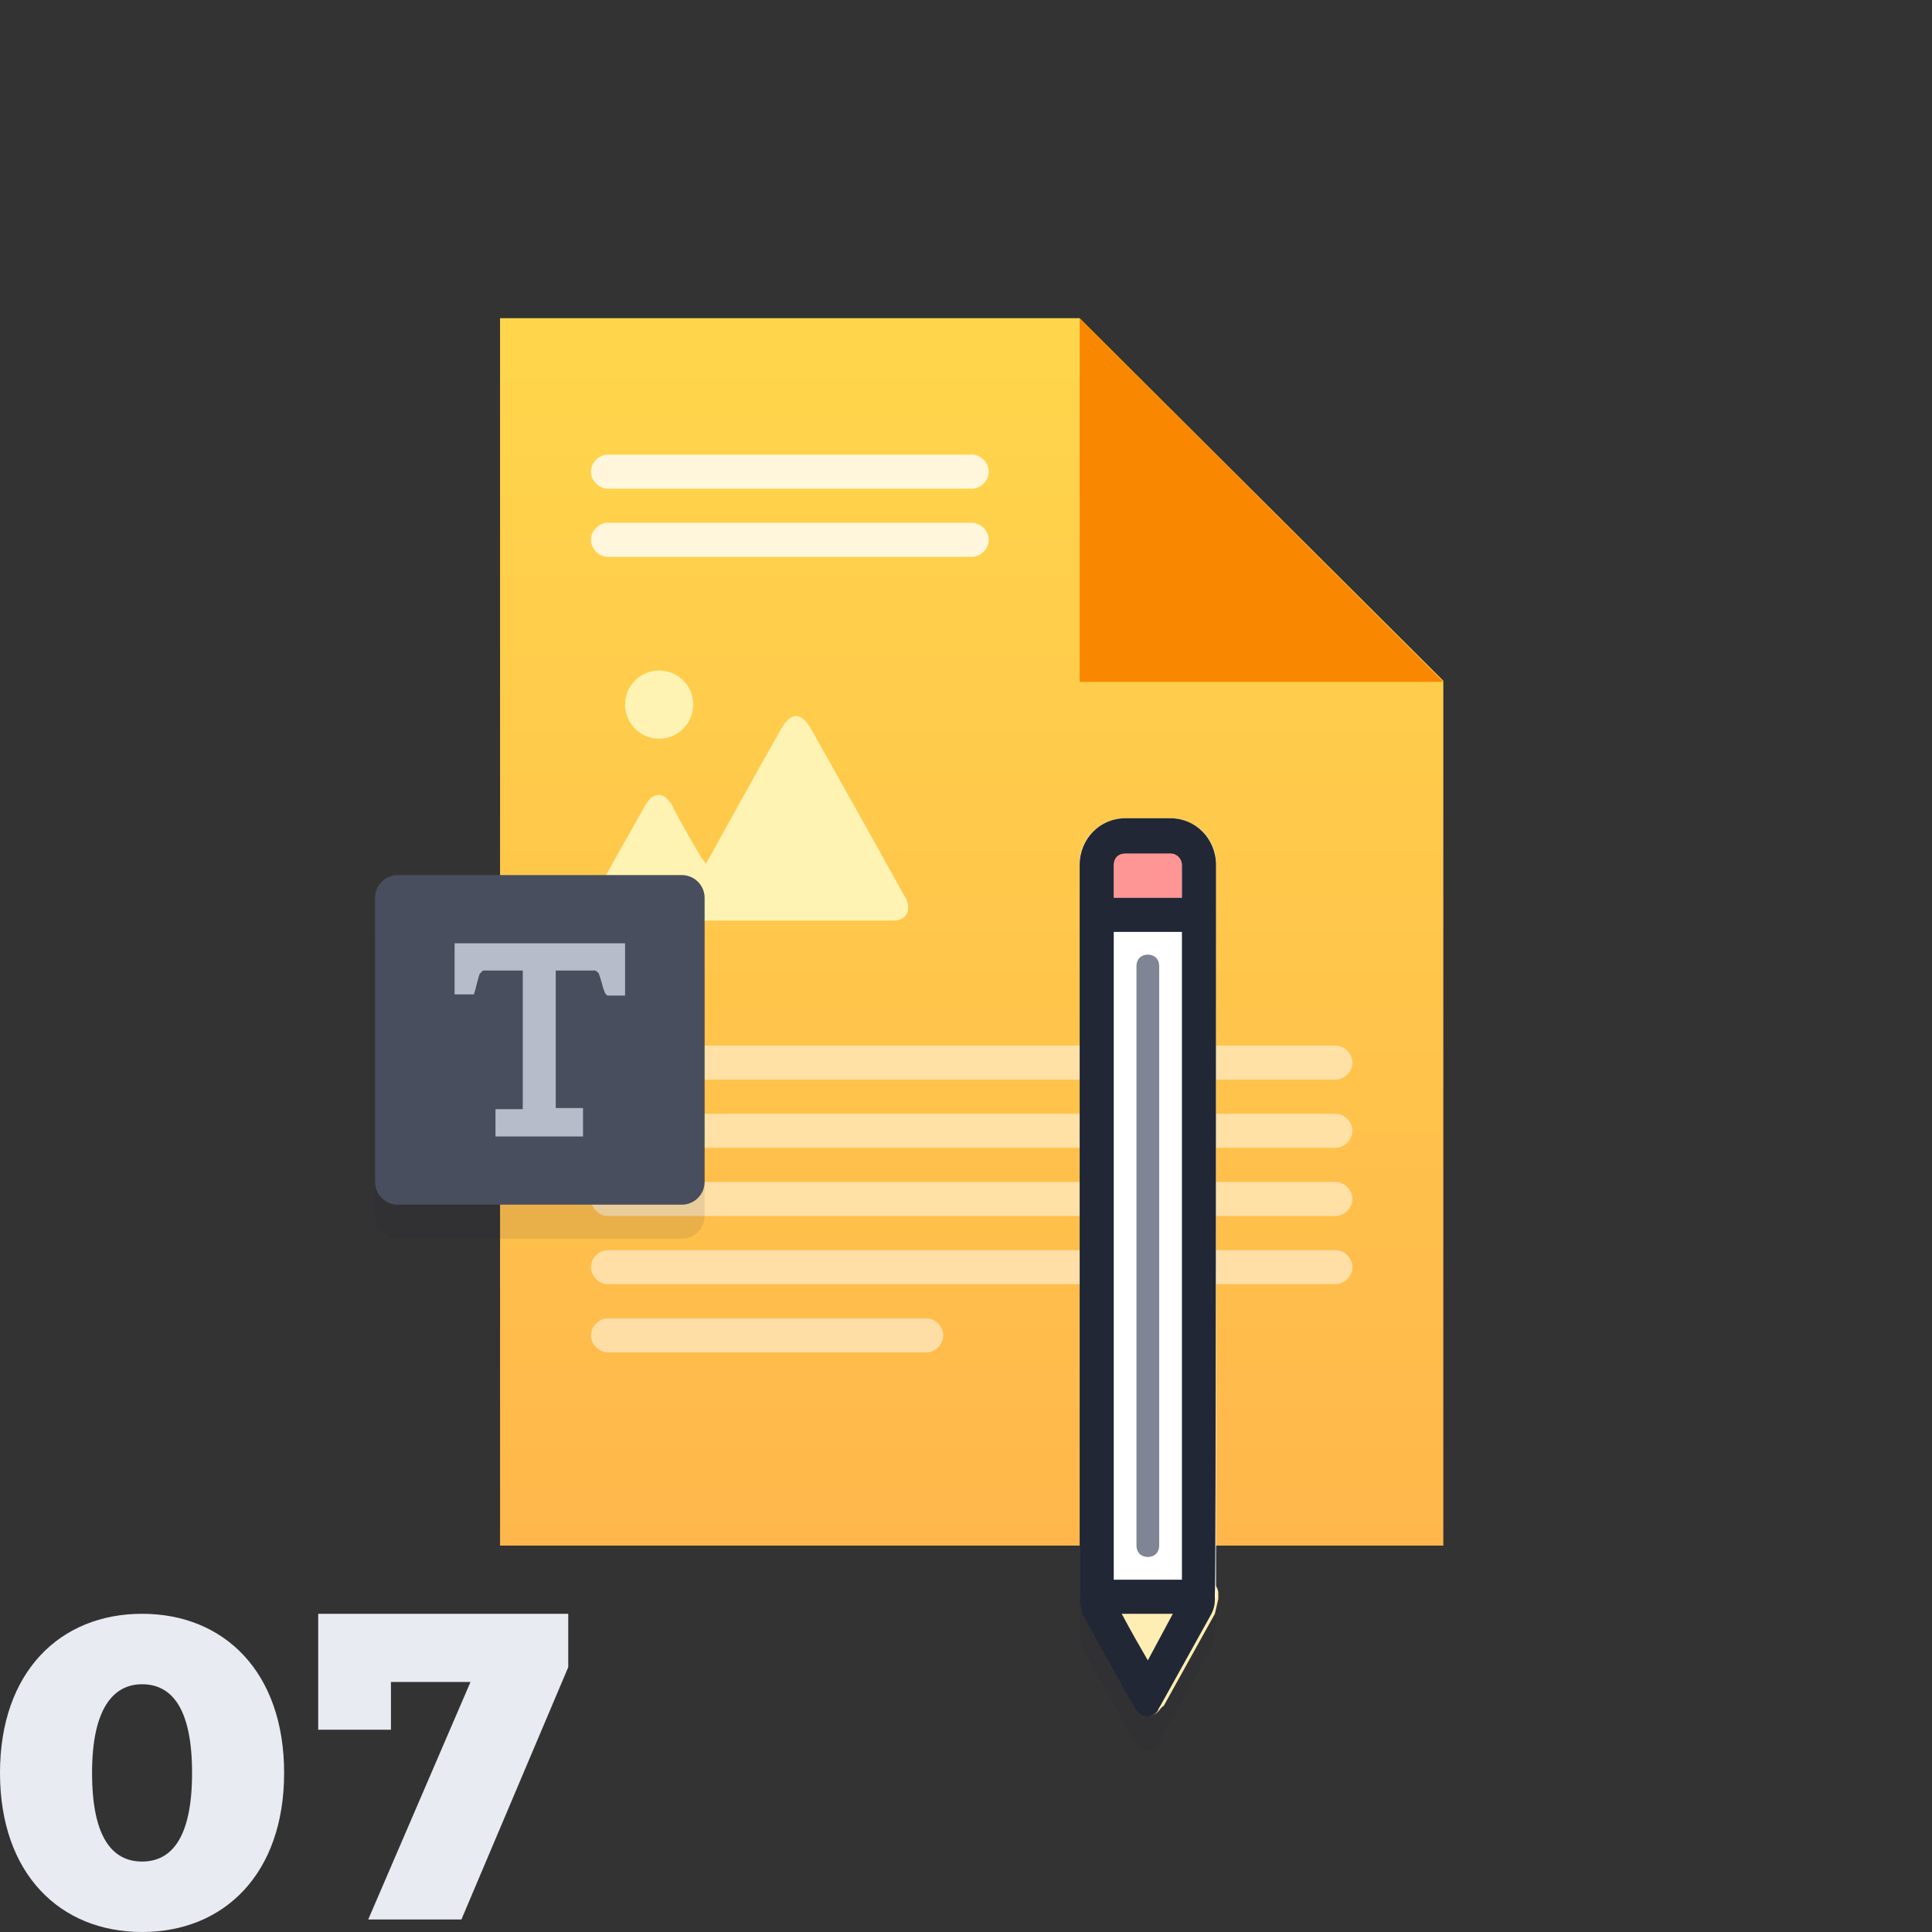 <svg width="170" height="170" viewBox="0 0 170 170" fill="none" xmlns="http://www.w3.org/2000/svg">
<rect x="0" y="0" width="170" height="170" fill="#333333" stroke="none"/>
<path d="M12.5 170C19.7 170 25 164.9 25 156C25 147.1 19.7 142 12.5 142C5.3 142 0 147.1 0 156C0 164.9 5.3 170 12.5 170ZM12.5 163.8C9.9 163.8 8.1 161.7 8.1 156C8.1 150.3 10 148.2 12.5 148.2C15.1 148.2 16.9 150.3 16.9 156C16.9 161.7 15.1 163.8 12.5 163.8Z" fill="#E9EBF3"/>
<path d="M28 142V152.2H34.4V148H41.4L32.4 168.9H40.6L50 146.7V142H28Z" fill="#E9EBF3"/>
<path d="M44 28H95L127 59.9V136H44V28Z" fill="url(#paint0_linear)"/>
<path d="M95 28L127 60H95V28Z" fill="#FA8700"/>
<path opacity="0.5" d="M53.5 92H117.5C118.3 92 119 92.7 119 93.5C119 94.3 118.3 95 117.5 95H53.5C52.7 95 52 94.3 52 93.5C52 92.7 52.7 92 53.5 92ZM53.5 98H117.5C118.3 98 119 98.7 119 99.5C119 100.3 118.3 101 117.5 101H53.5C52.7 101 52 100.3 52 99.5C52 98.7 52.7 98 53.5 98ZM53.5 104H117.5C118.3 104 119 104.7 119 105.5C119 106.3 118.3 107 117.5 107H53.5C52.7 107 52 106.3 52 105.5C52 104.7 52.7 104 53.5 104ZM53.5 110H117.5C118.3 110 119 110.7 119 111.5C119 112.3 118.3 113 117.5 113H53.5C52.7 113 52 112.3 52 111.5C52 110.7 52.7 110 53.5 110ZM53.5 116H81.5C82.3 116 83 116.7 83 117.5C83 118.3 82.3 119 81.5 119H53.5C52.7 119 52 118.3 52 117.5C52 116.7 52.7 116 53.5 116Z" fill="white"/>
<path opacity="0.8" d="M53.5 40H85.5C86.3 40 87 40.7 87 41.5C87 42.3 86.3 43 85.5 43H53.5C52.7 43 52 42.3 52 41.5C52 40.7 52.7 40 53.5 40ZM53.5 46H85.5C86.3 46 87 46.7 87 47.5C87 48.3 86.3 49 85.5 49H53.5C52.7 49 52 48.3 52 47.5C52 46.7 52.7 46 53.5 46Z" fill="white"/>
<path d="M62.1 76C62.2 75.8 62.3 75.7 62.4 75.5C64.5 71.7 66.6 67.9 68.7 64.2C69.6 62.6 70.5 62.6 71.4 64.2C74.1 69 76.8 73.8 79.5 78.7C79.6 78.8 79.6 78.9 79.7 79C80.2 80.1 79.8 81 78.6 81C76.9 81 75.3 81 73.6 81H53.7C52.1 81 51.6 80.1 52.4 78.7C53.8 76.1 55.3 73.5 56.7 71C56.8 70.8 56.9 70.6 57.1 70.4C57.5 69.9 58.2 69.8 58.6 70.2C58.7 70.3 58.7 70.3 58.8 70.4C59 70.6 59.2 70.9 59.3 71.2C60.1 72.7 60.9 74.1 61.8 75.6C61.9 75.7 62 75.8 62.1 76Z" fill="#FFF3B3"/>
<path d="M58 65C59.657 65 61 63.657 61 62C61 60.343 59.657 59 58 59C56.343 59 55 60.343 55 62C55 63.657 56.343 65 58 65Z" fill="#FFF3B3"/>
<path opacity="0.1" d="M35 80H60C61.1 80 62 80.9 62 82V107C62 108.1 61.1 109 60 109H35C33.9 109 33 108.1 33 107V82C33 80.9 33.9 80 35 80Z" fill="#212735"/>
<path d="M35 77H60C61.1 77 62 77.9 62 79V104C62 105.1 61.1 106 60 106H35C33.9 106 33 105.1 33 104V79C33 77.9 33.9 77 35 77Z" fill="#484E5D"/>
<path d="M43.6 100V97.6H46V85.4C44.8 85.4 43.7 85.4 42.5 85.4C42.4 85.5 42.3 85.6 42.2 85.7C42 86.3 41.9 86.9 41.7 87.5H40V83H55V87.6C54.5 87.6 54 87.6 53.5 87.6C53.4 87.6 53.3 87.5 53.2 87.3C53 86.8 52.9 86.2 52.7 85.7C52.7 85.6 52.5 85.5 52.4 85.4C51.2 85.4 50.1 85.4 48.9 85.4V97.5H51.3V100H43.6Z" fill="#B7BCCA"/>
<path opacity="0.1" d="M107 143.2V79.1C107 76.8 105.2 75 103 75H99C96.8 75 95 76.8 95 79.1V143.7C95 143.7 95 143.8 95 143.9C95.1 144.3 95.2 144.7 95.3 145.1C95.3 145.1 99.5 152.8 100 153.5C100.1 153.6 100.2 153.7 100.3 153.8C100.5 154 100.8 154 101 154C101.4 154 101.7 153.8 101.9 153.5C101.9 153.4 102.1 153.1 102.1 153.1L106.6 145C106.8 144.6 106.9 144.2 106.9 143.7C106.9 143.6 106.9 143.3 107 143.2C107 143.3 107 143.3 107 143.2ZM98 79.1C98 78.5 98.4 78.1 99 78.1H103C103.6 78.1 104 78.6 104 79.1V82H98V79.1ZM104 85V142H98V85H104ZM101 149.1C100.3 147.9 99.5 146.5 98.7 145H103.2L101 149.1Z" fill="#212735"/>
<path d="M102 150.5C101.6 151 100.9 151.1 100.4 150.7C100.3 150.6 100.2 150.5 100.1 150.4C99.7 149.7 95.4 142 95.4 142C95.2 141.6 95.1 141.2 95.1 140.8C95.1 140.4 95 140.7 95.1 140.4C95.1 140.4 95.5 139 96.3 138.9C96.4 138.9 96.5 138.9 96.6 138.9H105.7C106.4 138.8 107.1 139.4 107.2 140.1C107.2 140.2 107.2 140.4 107.2 140.4C107.2 140.4 107.2 140.5 107.2 140.7C107.1 141.1 107 141.6 106.9 142L102.4 150.1C102.2 150.2 102 150.5 102 150.5Z" fill="#FFEEB3"/>
<path d="M99 72H103C105.2 72 107 73.8 107 75.9V140.6H95V75.9C95 73.8 96.8 72 99 72Z" fill="white"/>
<path d="M101 84C101.6 84 102 84.4 102 85V136C102 136.6 101.6 137 101 137C100.4 137 100 136.6 100 136V85C100 84.4 100.4 84 101 84Z" fill="#7F8594"/>
<path d="M104 75H98V79H104V75Z" fill="#FF9696"/>
<path d="M107 76.1C107 73.8 105.2 72 103 72H99C96.8 72 95 73.8 95 76.1V140.7C95 140.7 95 140.8 95 140.9C95.1 141.3 95.2 141.7 95.3 142.1C95.3 142.1 99.5 149.8 100 150.5C100.1 150.6 100.2 150.7 100.3 150.8C100.5 151 100.8 151 101 151C101.4 151 101.7 150.8 101.9 150.5C101.9 150.4 102.1 150.1 102.1 150.1L106.6 142C106.8 141.6 106.9 141.2 106.9 140.7C106.9 140.6 106.9 140.3 106.9 140.3C107 140.3 107 76.1 107 76.1ZM98 76.1C98 75.5 98.4 75.1 99 75.1H103C103.6 75.1 104 75.6 104 76.1V79H98V76.1ZM104 82V139H98V82H104ZM101 146.1C100.3 144.9 99.5 143.5 98.7 142H103.2L101 146.1Z" fill="#212735"/>
<defs>
<linearGradient id="paint0_linear" x1="85.5" y1="28" x2="85.5" y2="136" gradientUnits="userSpaceOnUse">
<stop stop-color="#FFD64B"/>
<stop offset="1" stop-color="#FFB74B"/>
</linearGradient>
</defs>
</svg>
